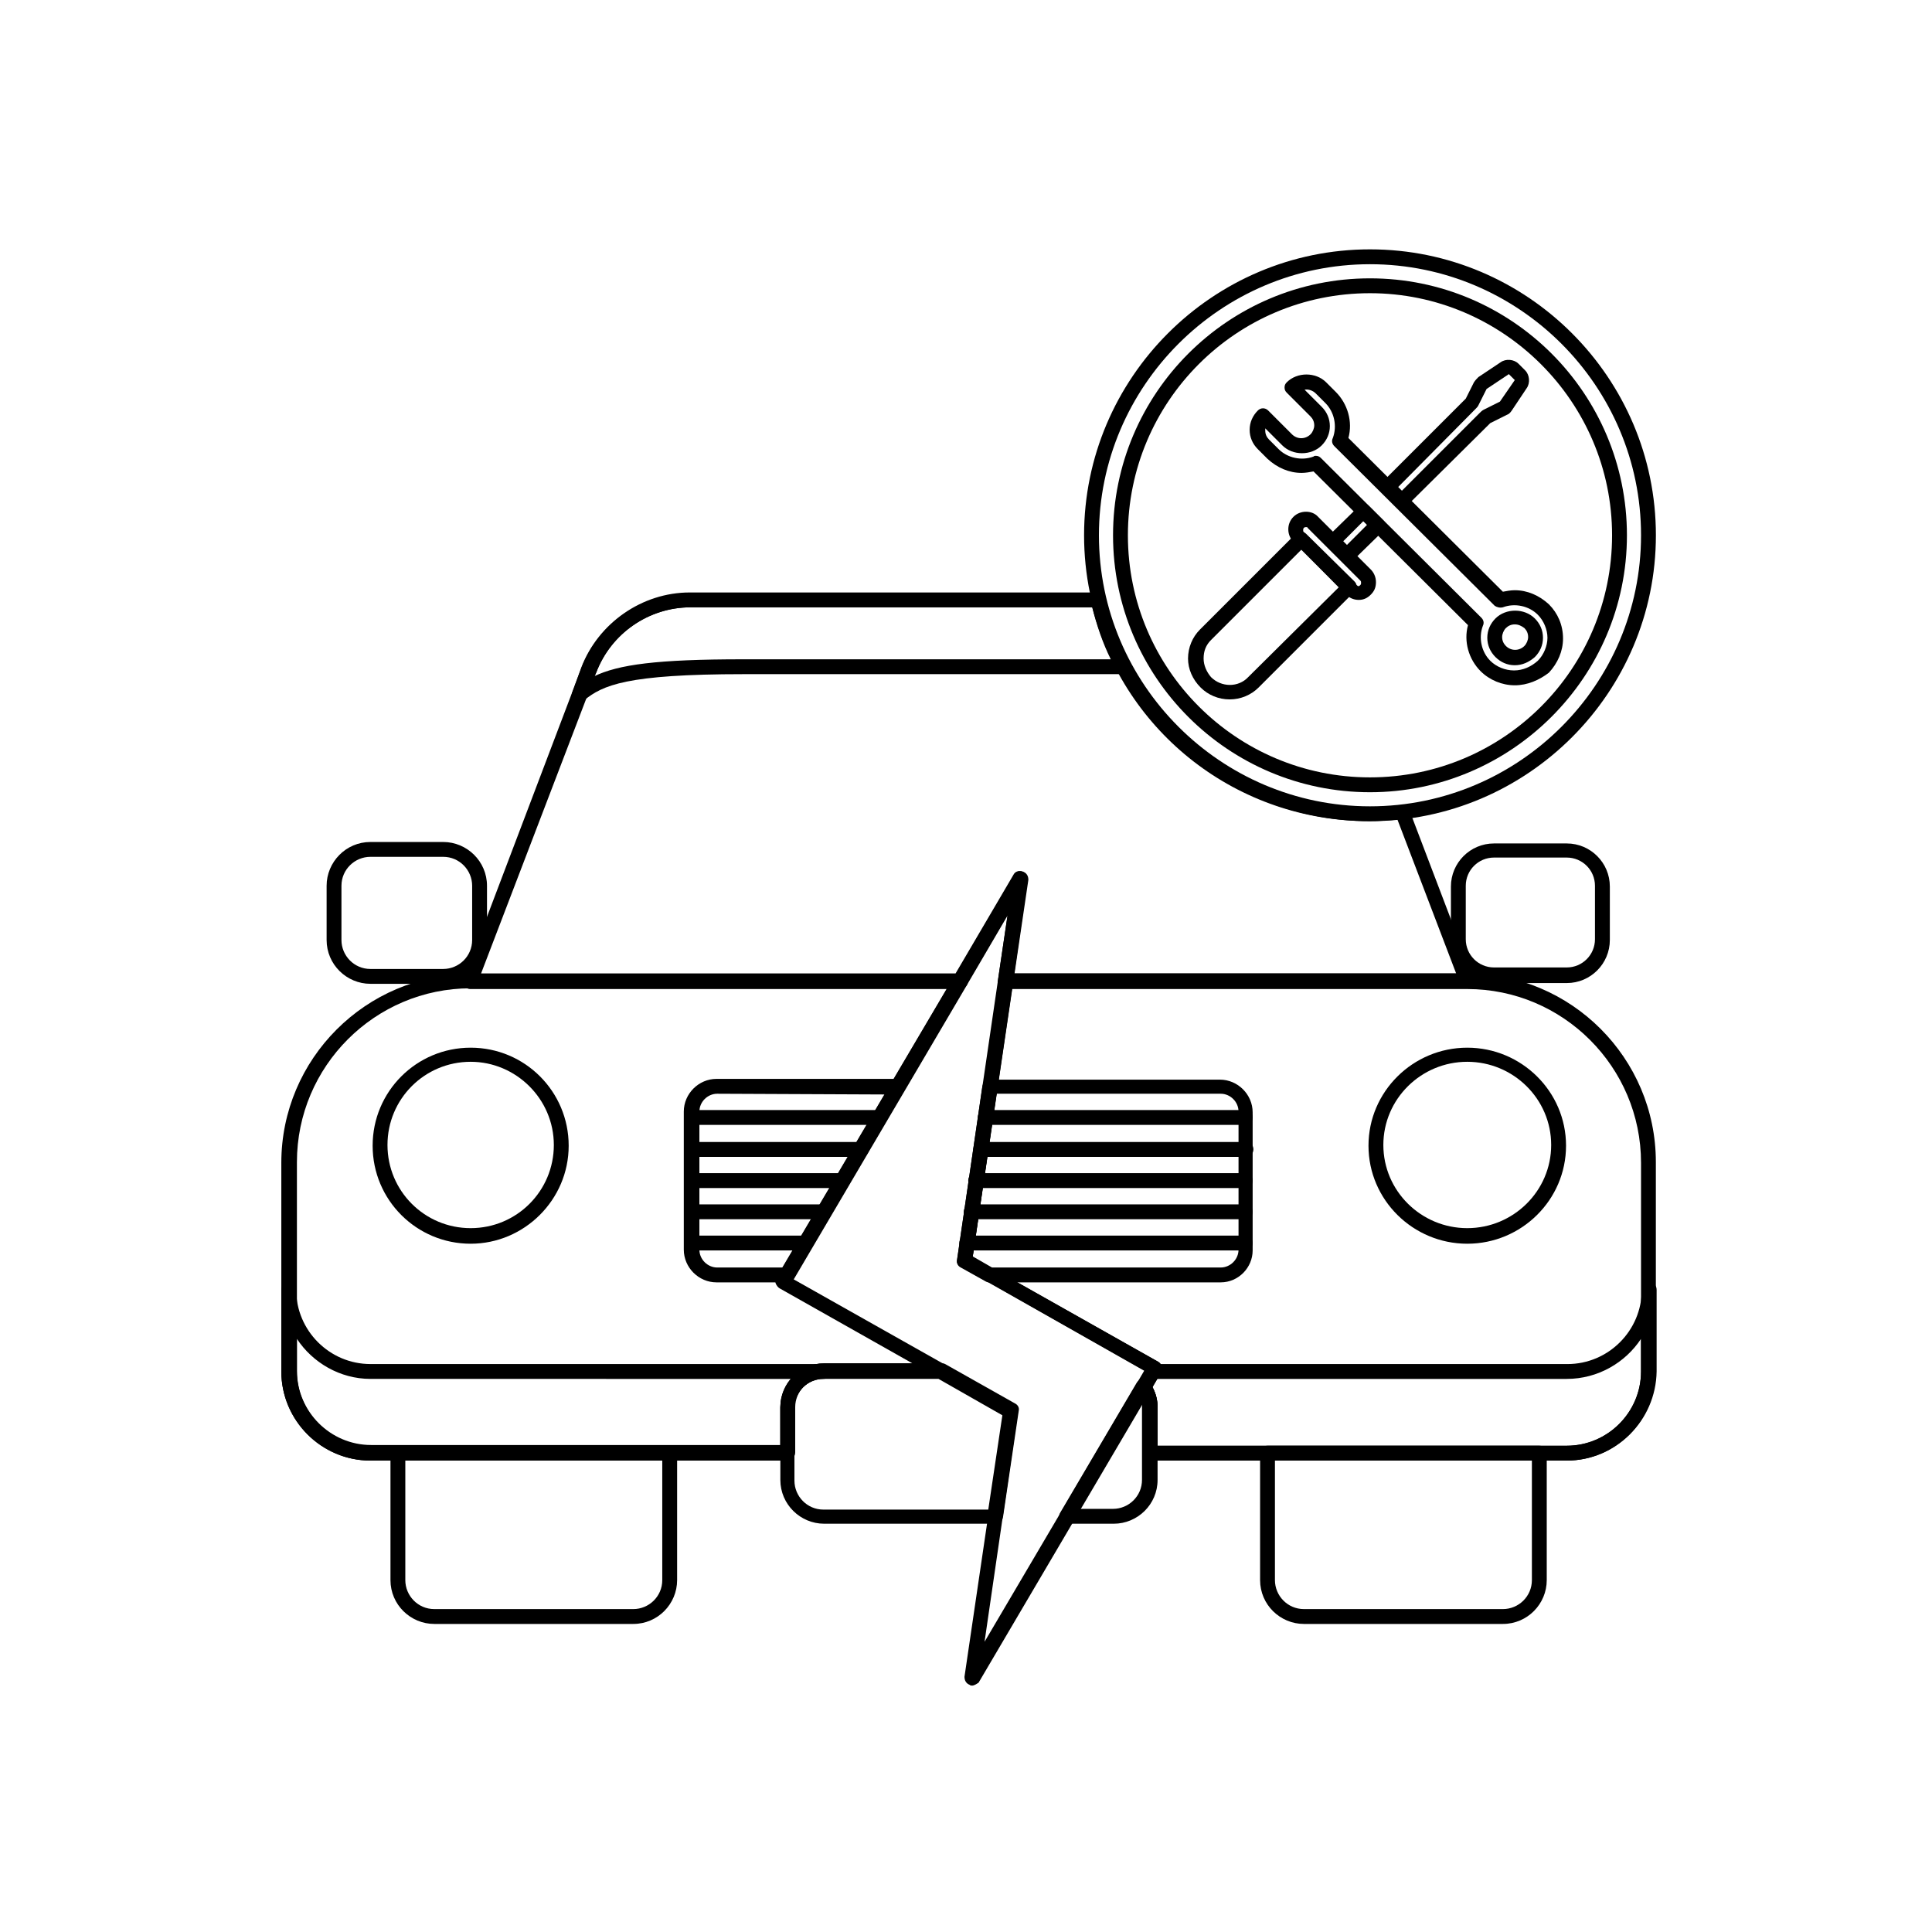 <?xml version="1.0" encoding="UTF-8"?>
<!-- Uploaded to: SVG Repo, www.svgrepo.com, Generator: SVG Repo Mixer Tools -->
<svg fill="#000000" width="800px" height="800px" version="1.1" viewBox="144 144 512 512" xmlns="http://www.w3.org/2000/svg">
 <g>
  <path d="m261.45 404.72h-19.285c-6.297 0-11.609-5.117-11.609-11.609v-14.367c0-6.297 5.117-11.609 11.609-11.609h19.285c6.297 0 11.609 5.117 11.609 11.609v14.367c0.004 6.492-5.309 11.609-11.609 11.609zm-19.285-33.652c-4.133 0-7.676 3.344-7.676 7.676v14.367c0 4.133 3.344 7.676 7.676 7.676h19.285c4.133 0 7.676-3.344 7.676-7.676v-14.367c0-4.133-3.344-7.676-7.676-7.676z"/>
  <path d="m559.21 404.52h-19.285c-6.297 0-11.414-5.117-11.414-11.414v-14.168c0-6.297 5.117-11.414 11.414-11.414h19.285c6.297 0 11.414 5.117 11.414 11.414v14.168c0 6.297-5.117 11.414-11.414 11.414zm-19.289-33.258c-4.133 0-7.477 3.344-7.477 7.477v14.168c0 4.133 3.344 7.477 7.477 7.477h19.285c4.133 0 7.477-3.344 7.477-7.477v-14.168c0-4.133-3.344-7.477-7.477-7.477h-19.285z"/>
  <path d="m542.29 574.36h-52.742c-6.297 0-11.609-5.117-11.609-11.609v-33.652c0-1.18 0.789-1.969 1.969-1.969h72.027c1.18 0 1.969 0.789 1.969 1.969v33.652c0 6.297-5.117 11.609-11.613 11.609zm-60.418-43.297v31.684c0 4.133 3.344 7.676 7.676 7.676h52.742c4.133 0 7.676-3.344 7.676-7.676v-31.684z"/>
  <path d="m311.83 574.36h-52.742c-6.297 0-11.609-5.117-11.609-11.609v-33.652c0-1.18 0.789-1.969 1.969-1.969h72.027c1.18 0 1.969 0.789 1.969 1.969v33.652c-0.004 6.297-5.117 11.609-11.613 11.609zm-60.418-43.297v31.684c0 4.133 3.344 7.676 7.676 7.676h52.742c4.133 0 7.676-3.344 7.676-7.676v-31.684z"/>
  <path d="m352.77 531.07h-110.6c-12.988 0-23.617-10.629-23.617-23.617v-21.648c0-1.18 0.789-1.969 1.969-1.969s1.969 0.789 1.969 1.969c0 10.824 8.855 19.68 19.68 19.68h120.05c1.18 0 1.969 0.789 1.969 1.969 0 1.18-0.789 1.969-1.969 1.969-4.133 0-7.676 3.344-7.676 7.676v12.004c0.199 0.984-0.785 1.969-1.77 1.969zm-130.09-32.273v8.66c0 10.824 8.855 19.68 19.68 19.68h108.44v-10.035c0-2.953 1.18-5.707 2.953-7.676l-111.59-0.004c-8.07 0-15.352-4.328-19.484-10.625z"/>
  <path d="m268.73 473.6c-14.367 0-25.977-11.609-25.977-25.977-0.004-14.367 11.609-25.977 25.977-25.977s25.977 11.609 25.977 25.977-11.809 25.977-25.977 25.977zm0-48.215c-12.203 0-22.043 9.84-22.043 22.043 0 12.203 9.84 22.043 22.043 22.043s22.043-9.84 22.043-22.043c-0.004-12.203-10.039-22.043-22.043-22.043z"/>
  <path d="m532.84 473.6c-14.367 0-26.176-11.609-26.176-25.977s11.809-25.977 26.176-25.977c14.367 0 26.176 11.609 26.176 25.977-0.004 14.367-11.809 25.977-26.176 25.977zm0-48.215c-12.203 0-22.238 9.84-22.238 22.043 0 12.203 10.035 22.043 22.238 22.043s22.238-9.84 22.238-22.043c0-12.203-10.039-22.043-22.238-22.043z"/>
  <path d="m474 442.11h-68.879c-1.18 0-1.969-0.789-1.969-1.969 0-1.18 0.789-1.969 1.969-1.969h68.879c1.18 0 1.969 0.789 1.969 1.969 0 1.184-0.789 1.969-1.969 1.969z"/>
  <path d="m377.17 442.11h-49.789c-1.18 0-1.969-0.789-1.969-1.969 0-1.18 0.789-1.969 1.969-1.969h49.789c1.18 0 1.969 0.789 1.969 1.969 0 1.184-0.984 1.969-1.969 1.969z"/>
  <path d="m474 450.58h-70.062c-1.18 0-1.969-0.789-1.969-1.969s0.789-1.969 1.969-1.969h70.258c1.18 0 1.969 0.789 1.969 1.969s-0.984 1.969-2.164 1.969z"/>
  <path d="m372.25 450.58h-44.871c-1.18 0-1.969-0.789-1.969-1.969s0.789-1.969 1.969-1.969h44.871c1.18 0 1.969 0.789 1.969 1.969s-0.984 1.969-1.969 1.969z"/>
  <path d="m474 458.84h-71.438c-1.18 0-1.969-0.789-1.969-1.969s0.789-1.969 1.969-1.969h71.438c1.18 0 1.969 0.789 1.969 1.969s-0.789 1.969-1.969 1.969z"/>
  <path d="m367.33 458.84h-39.949c-1.18 0-1.969-0.789-1.969-1.969s0.789-1.969 1.969-1.969h39.949c1.18 0 1.969 0.789 1.969 1.969s-0.984 1.969-1.969 1.969z"/>
  <path d="m474 467.11h-72.621c-1.18 0-1.969-0.789-1.969-1.969s0.789-1.969 1.969-1.969h72.621c1.18 0 1.969 0.789 1.969 1.969s-0.789 1.969-1.969 1.969z"/>
  <path d="m362.41 467.11h-35.031c-1.18 0-1.969-0.789-1.969-1.969s0.789-1.969 1.969-1.969h35.031c1.18 0 1.969 0.789 1.969 1.969s-0.789 1.969-1.969 1.969z"/>
  <path d="m474 475.38h-73.801c-1.18 0-1.969-0.789-1.969-1.969s0.789-1.969 1.969-1.969h73.801c1.18 0 1.969 0.789 1.969 1.969s-0.789 1.969-1.969 1.969z"/>
  <path d="m357.49 475.38h-30.109c-1.18 0-1.969-0.789-1.969-1.969s0.789-1.969 1.969-1.969h30.109c1.18 0 1.969 0.789 1.969 1.969s-0.785 1.969-1.969 1.969z"/>
  <path d="m507.06 361.62c-41.723 0-75.77-34.047-75.77-75.77 0-41.723 34.047-75.77 75.77-75.77s75.77 34.047 75.77 75.77c0 41.723-34.047 75.77-75.77 75.77zm0-147.6c-39.559 0-71.832 32.273-71.832 71.832 0 39.559 32.273 71.832 71.832 71.832s71.832-32.273 71.832-71.832c0-39.559-32.277-71.832-71.832-71.832z"/>
  <path d="m297.46 329.94c-0.395 0-0.789-0.195-1.18-0.395-0.59-0.395-0.984-1.375-0.59-2.164l2.363-6.496c4.527-11.809 16.137-19.875 28.734-19.875h108.24c0.984 0 1.77 0.59 1.969 1.574 1.379 5.902 3.543 11.809 6.496 17.121 0.395 0.59 0.395 1.379 0 1.969s-0.984 0.984-1.77 0.984h-100.57c-31.293 0-37.391 2.953-42.312 6.887-0.395 0.199-0.789 0.395-1.379 0.395zm29.52-24.992c-11.02 0-21.059 6.887-24.992 17.32l-0.59 0.98c6.496-3.148 16.727-4.527 39.559-4.527h97.418c-2.164-4.328-3.738-9.055-4.922-13.777z"/>
  <path d="m507.06 353.95c-37.59 0-68.094-30.504-68.094-68.094 0-37.59 30.504-68.094 68.094-68.094 37.59 0.004 68.094 30.508 68.094 68.098 0 37.586-30.703 68.09-68.094 68.09zm0-132.25c-35.426 0-64.156 28.734-64.156 64.156 0 35.426 28.734 64.156 64.156 64.156 35.422 0.004 64.156-28.73 64.156-64.152 0-35.426-28.93-64.16-64.156-64.16z"/>
  <path d="m545.43 325.61c-3.344 0-6.691-1.379-9.055-3.738-3.148-3.148-4.527-7.871-3.344-12.203l-40.934-40.738c-0.984 0.195-2.164 0.395-3.148 0.395-3.344 0-6.496-1.379-9.055-3.738l-2.559-2.559c-1.379-1.379-2.164-3.148-2.164-5.117s0.789-3.738 2.164-5.117c0.789-0.789 1.969-0.789 2.754 0l6.297 6.297c1.379 1.379 3.543 1.379 4.922 0 0.59-0.59 0.984-1.574 0.984-2.363 0-0.984-0.395-1.77-0.984-2.363l-6.297-6.297c-0.395-0.395-0.59-0.789-0.59-1.379s0.195-0.984 0.59-1.379c2.754-2.754 7.676-2.754 10.43 0l2.559 2.559c3.148 3.148 4.527 7.871 3.344 12.203l40.934 40.738c0.984-0.195 2.164-0.395 3.148-0.395 3.344 0 6.496 1.379 9.055 3.738 2.363 2.363 3.738 5.512 3.738 9.055 0 3.344-1.379 6.496-3.738 9.055-2.555 1.969-5.703 3.348-9.051 3.348zm-52.742-60.812c0.59 0 0.984 0.195 1.379 0.59l42.508 42.312c0.59 0.59 0.789 1.379 0.395 2.164-1.18 3.148-0.395 6.887 1.969 9.25 1.574 1.574 3.938 2.559 6.297 2.559 2.363 0 4.527-0.984 6.297-2.559 1.574-1.574 2.559-3.938 2.559-6.102 0-2.164-0.984-4.527-2.559-6.102-2.363-2.363-6.102-3.148-9.25-1.969-0.789 0.195-1.574 0-2.164-0.395l-42.508-42.309c-0.59-0.59-0.789-1.379-0.395-2.164 1.18-3.148 0.395-6.887-1.969-9.25l-2.559-2.559c-0.789-0.789-1.969-1.18-2.953-0.984l4.527 4.527c1.379 1.379 2.164 3.148 2.164 5.117s-0.789 3.738-2.164 5.117c-2.754 2.754-7.676 2.754-10.43 0l-4.527-4.527v0.59c0 0.984 0.395 1.77 0.984 2.363l2.559 2.559c2.363 2.363 6.102 3.148 9.25 1.969 0.195-0.199 0.395-0.199 0.59-0.199zm52.742 55.496c-1.969 0-3.738-0.789-5.117-2.164-1.379-1.379-2.164-3.148-2.164-5.117s0.789-3.738 2.164-5.117c2.754-2.754 7.676-2.754 10.43 0 1.379 1.379 2.164 3.148 2.164 5.117s-0.789 3.738-2.164 5.117c-1.574 1.379-3.344 2.164-5.312 2.164zm0-10.824c-0.984 0-1.77 0.395-2.363 0.984-0.59 0.59-0.984 1.574-0.984 2.363 0 0.984 0.395 1.77 0.984 2.363 1.379 1.379 3.543 1.379 4.922 0 0.59-0.59 0.984-1.574 0.984-2.363 0-0.984-0.395-1.77-0.984-2.363-0.785-0.59-1.574-0.984-2.559-0.984z"/>
  <path d="m469.86 329.35c-2.953 0-5.707-1.18-7.676-3.148-2.164-2.164-3.344-4.922-3.344-7.676 0-2.953 1.18-5.707 3.148-7.676l25.387-25.387c0.789-0.789 1.969-0.789 2.754 0l12.793 12.594c0.395 0.395 0.59 0.789 0.59 1.379s-0.195 0.984-0.59 1.379l-25.387 25.387c-1.969 1.969-4.723 3.148-7.676 3.148zm19.09-39.754-24.012 24.008c-1.379 1.379-1.969 2.953-1.969 4.922 0 1.77 0.789 3.543 1.969 4.922 2.754 2.754 7.281 2.754 9.84 0l24.012-23.816z"/>
  <path d="m504.11 302.98c-1.18 0-2.363-0.395-3.344-1.379l-13.973-13.973c-0.789-0.789-1.379-1.969-1.379-3.344 0-1.18 0.395-2.363 1.379-3.344 1.77-1.77 4.922-1.77 6.496 0l13.973 13.973c0.789 0.789 1.379 1.969 1.379 3.344 0 1.379-0.395 2.363-1.379 3.344-0.789 0.789-1.773 1.379-3.152 1.379zm-13.973-19.289c-0.195 0-0.395 0-0.59 0.195-0.195 0.195-0.195 0.395-0.195 0.59 0 0.195 0 0.395 0.195 0.59l13.973 13.973c0.395 0.395 0.59 0.395 0.984 0 0.195-0.195 0.195-0.395 0.195-0.59 0-0.195 0-0.395-0.195-0.59l-13.973-13.969c0-0.199-0.199-0.199-0.395-0.199z"/>
  <path d="m515.52 278.77c-0.59 0-0.984-0.195-1.379-0.59l-3.738-3.738c-0.395-0.395-0.59-0.789-0.59-1.379s0.195-0.984 0.59-1.379l22.043-22.043 2.164-4.328c0.395-0.59 0.789-0.984 1.18-1.379l5.902-3.938c1.379-0.984 3.543-0.789 4.723 0.395l1.77 1.77c1.18 1.18 1.379 3.344 0.395 4.723l-3.938 5.902c-0.395 0.59-0.789 0.984-1.379 1.18l-4.328 2.164-22.035 21.852c-0.395 0.594-0.984 0.789-1.379 0.789zm-0.984-5.707 0.984 0.984 20.664-20.664c0.195-0.195 0.59-0.59 0.984-0.789l4.328-2.164 3.938-5.707-1.574-1.574-5.902 3.938-2.164 4.328c-0.195 0.395-0.395 0.59-0.789 0.984z"/>
  <path d="m500.96 293.33c-0.59 0-0.984-0.195-1.379-0.59l-3.738-3.738c-0.395-0.395-0.59-0.789-0.59-1.379s0.195-0.984 0.59-1.379l8.266-8.07c0.789-0.789 1.969-0.789 2.754 0l3.738 3.738c0.395 0.395 0.59 0.789 0.59 1.379 0 0.59-0.195 0.984-0.59 1.379l-8.266 8.07c-0.391 0.395-0.785 0.59-1.375 0.59zm-0.984-5.902 0.984 0.984 5.312-5.312-0.984-0.984z"/>
  <path d="m401.57 590.7c-0.195 0-0.395 0-0.59-0.195-0.984-0.395-1.379-1.18-1.379-2.164l10.234-69.469-59.238-33.457c-0.395-0.195-0.789-0.789-0.984-1.18-0.195-0.395 0-0.984 0.195-1.574l62.977-106.86c0.395-0.789 1.379-1.18 2.363-0.789 0.984 0.395 1.379 1.18 1.379 2.164l-14.762 99.977 49.199 27.75c0.395 0.195 0.789 0.789 0.984 1.18 0.195 0.395 0 0.984-0.195 1.574l-48.414 82.262c-0.59 0.391-1.18 0.785-1.77 0.785zm-47.43-107.65 58.648 33.258c0.789 0.395 1.18 1.18 0.984 1.969l-8.855 60.812 42.312-71.832-48.609-27.551c-0.789-0.395-1.18-1.18-0.984-1.969l13.383-91.316z"/>
  <path d="m532.84 405.9h-122.41c-0.59 0-1.18-0.195-1.574-0.59s-0.59-0.984-0.395-1.574l2.559-17.121-10.824 18.5c-0.395 0.59-0.984 0.984-1.77 0.984h-129.89c-0.59 0-1.18-0.395-1.574-0.789-0.395-0.395-0.395-1.18-0.195-1.77l31.293-82.461c4.527-11.809 16.137-19.875 28.734-19.875h108.24c0.984 0 1.77 0.59 1.969 1.574 7.676 32.473 36.406 55.301 69.863 55.301 2.754 0 5.512-0.195 8.461-0.59 0.789-0.195 1.77 0.395 2.164 1.18l16.926 44.477c0.195 0.395 0.395 0.59 0.395 0.984-0.008 0.984-0.992 1.77-1.977 1.77zm-120.05-3.938h117.1l-15.547-40.738c-2.559 0.195-4.922 0.395-7.477 0.395-34.832 0-64.746-23.223-73.406-56.68l-106.47 0.004c-11.02 0-21.059 6.887-24.992 17.32l-30.504 79.699h125.75l15.352-26.176c0.395-0.789 1.379-1.18 2.363-0.789 0.984 0.395 1.379 1.18 1.379 2.164z"/>
  <path d="m352.57 483.84h-18.695c-4.723 0-8.66-3.938-8.66-8.66v-36.605c0-4.723 3.938-8.66 8.66-8.66h48.02c0.789 0 1.379 0.395 1.77 0.984 0.395 0.59 0.395 1.379 0 1.969l-29.324 49.793c-0.395 0.785-0.984 1.18-1.77 1.18zm-18.5-49.988c-2.559 0-4.723 2.164-4.723 4.723v36.605c0 2.559 2.164 4.723 4.723 4.723h17.516l26.961-45.855z"/>
  <path d="m467.5 483.84h-61.203c-0.395 0-0.59 0-0.984-0.195l-6.691-3.738c-0.789-0.395-1.18-1.18-0.984-1.969l6.691-46.051c0.195-0.984 0.984-1.77 1.969-1.77h61.008c4.723 0 8.66 3.938 8.66 8.66v36.605c0 4.519-3.742 8.457-8.465 8.457zm-60.613-3.938h60.613c2.559 0 4.723-2.164 4.723-4.723v-36.605c0-2.559-2.164-4.723-4.723-4.723h-59.434l-6.297 43.098z"/>
  <path d="m407.87 547.8h-45.461c-6.297 0-11.609-5.117-11.609-11.609v-19.285c0-6.297 5.117-11.609 11.609-11.609h31.094c0.395 0 0.59 0 0.984 0.195l18.5 10.43c0.789 0.395 1.18 1.18 0.984 1.969l-4.133 27.945c-0.199 1.375-0.984 1.965-1.969 1.965zm-45.66-38.379c-4.133 0-7.676 3.344-7.676 7.676v19.285c0 4.133 3.344 7.676 7.676 7.676h43.691l3.738-24.992-16.926-9.645z"/>
  <path d="m439.16 547.8h-12.398c-0.789 0-1.379-0.395-1.77-0.984-0.395-0.59-0.395-1.379 0-1.969l20.27-34.441c0.395-0.59 0.984-0.984 1.574-0.984 0.59 0 1.379 0.195 1.77 0.789 1.379 1.969 2.164 4.328 2.164 6.691v19.285c0.004 6.496-5.309 11.613-11.609 11.613zm-9.051-3.938h8.855c4.133 0 7.676-3.344 7.676-7.676v-19.285-1.18z"/>
  <path d="m352.77 531.07h-110.6c-12.988 0-23.617-10.629-23.617-23.617v-55.301c0-27.551 22.434-49.988 49.988-49.988h129.89c0.789 0 1.379 0.395 1.77 0.984 0.395 0.59 0.395 1.379 0 1.969l-45.855 77.934 40.148 22.633c0.789 0.395 1.18 1.379 0.984 2.164-0.195 0.789-0.984 1.379-1.969 1.379h-31.094c-4.133 0-7.676 3.344-7.676 7.676v12.004c0.004 1.18-0.98 2.164-1.965 2.164zm-84.031-125.16c-25.387 0-46.051 20.664-46.051 46.051v55.301c0 10.824 8.855 19.68 19.68 19.68h108.43v-10.035c0-6.297 5.117-11.609 11.609-11.609h23.617l-35.426-20.074c-0.395-0.195-0.789-0.789-0.984-1.18-0.195-0.395 0-0.984 0.195-1.574l45.266-76.754h-126.34z"/>
  <path d="m559.21 531.07h-110.41c-1.18 0-1.969-0.789-1.969-1.969v-12.004c0-1.574-0.395-3.148-1.379-4.328-0.395-0.59-0.395-1.379 0-2.164l1.969-3.344-48.609-27.551c-0.789-0.395-1.18-1.18-0.984-1.969l10.824-73.996c0.195-0.984 0.984-1.77 1.969-1.77h122.21c27.551 0 49.988 22.434 49.988 49.988v55.301c0 13.18-10.629 23.805-23.617 23.805zm-108.44-3.934h108.44c10.824 0 19.68-8.855 19.68-19.68v-55.301c0-25.387-20.664-46.051-46.051-46.051h-120.64l-10.43 71.047 49.199 27.75c0.395 0.195 0.789 0.789 0.984 1.18 0.195 0.395 0 0.984-0.195 1.574l-2.363 3.938c0.984 1.77 1.379 3.543 1.379 5.512z"/>
  <path d="m559.21 531.07h-110.41c-1.18 0-1.969-0.789-1.969-1.969v-12.004c0-1.574-0.395-3.148-1.379-4.328-0.395-0.59-0.395-1.379 0-2.164l2.363-4.133c0.395-0.59 0.984-0.984 1.77-0.984h109.82c10.824 0 19.68-8.855 19.68-19.68 0-1.18 0.789-1.969 1.969-1.969 1.18 0 1.969 0.789 1.969 1.969v21.648c-0.195 12.988-10.824 23.613-23.812 23.613zm-108.44-3.934h108.44c10.824 0 19.68-8.855 19.68-19.68v-8.66c-4.133 6.297-11.414 10.629-19.68 10.629h-108.63l-1.18 2.164c0.984 1.77 1.379 3.543 1.379 5.512z"/>
 </g>
</svg>